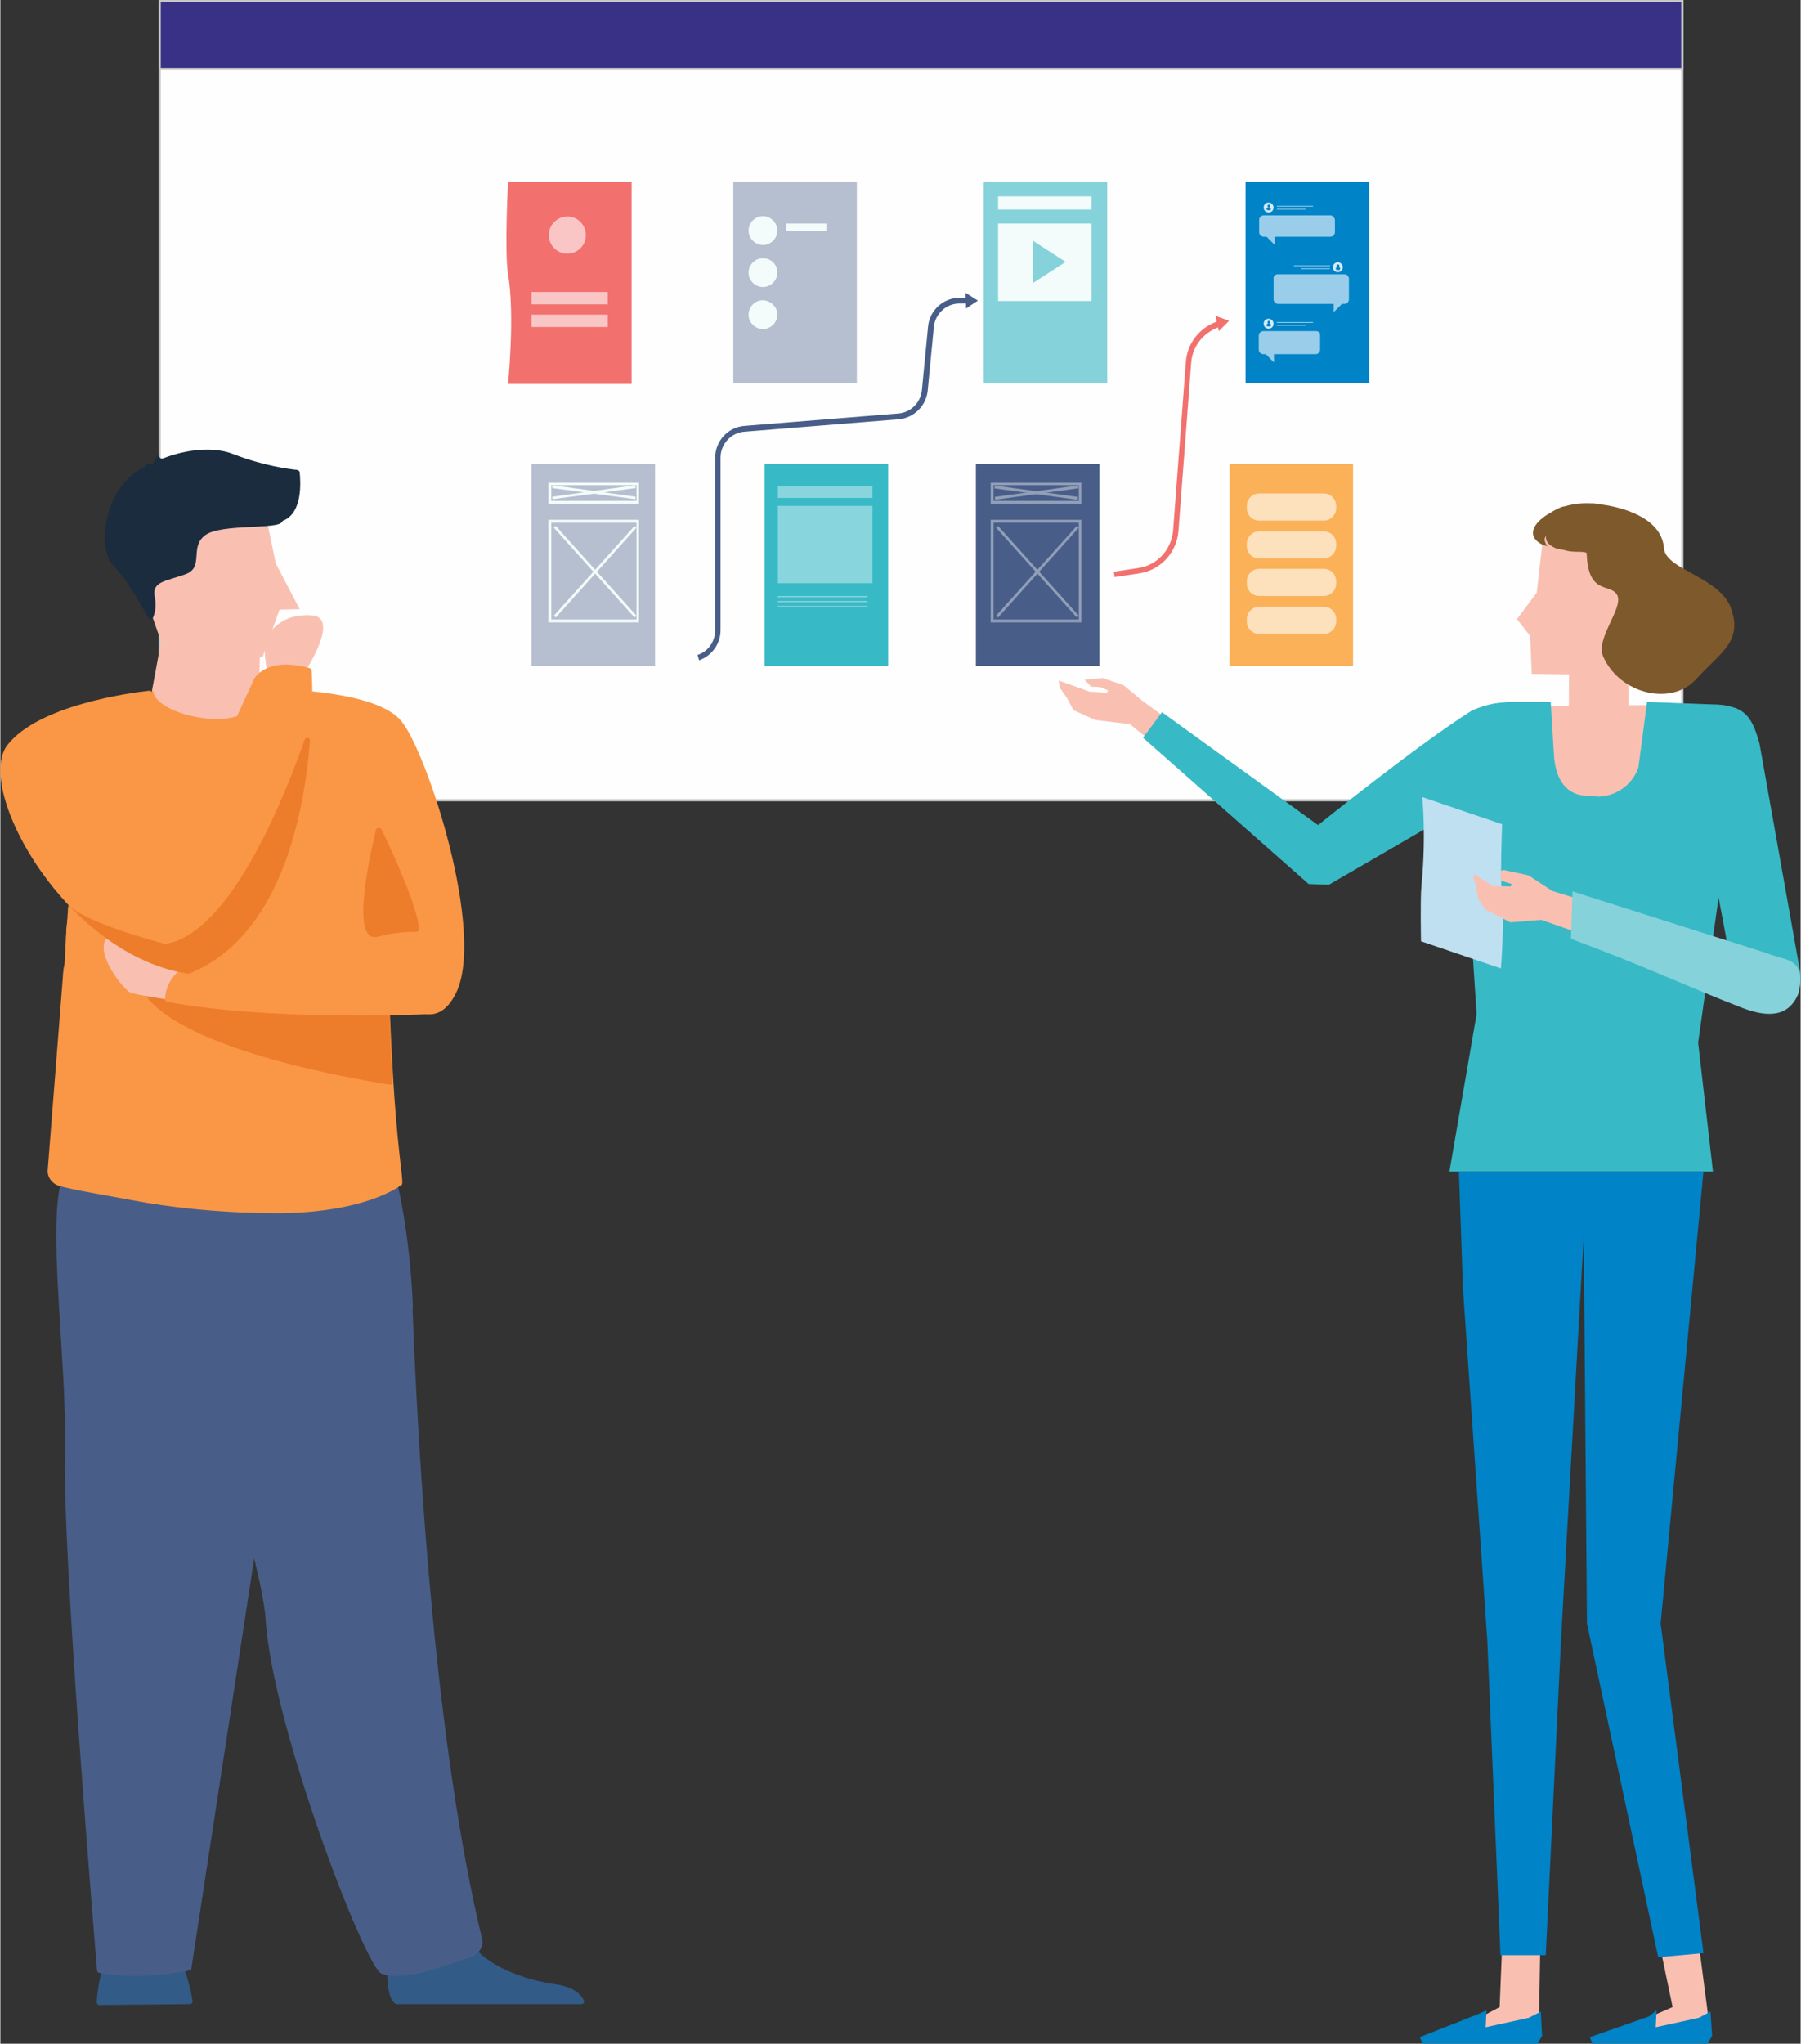 <?xml version="1.0" encoding="UTF-8"?>
<!DOCTYPE svg PUBLIC "-//W3C//DTD SVG 1.1//EN" "http://www.w3.org/Graphics/SVG/1.1/DTD/svg11.dtd">
<!-- Creator: CorelDRAW SE -->
<svg xmlns="http://www.w3.org/2000/svg" xml:space="preserve" width="730px" height="828px" version="1.1" style="shape-rendering:geometricPrecision; text-rendering:geometricPrecision; image-rendering:optimizeQuality; fill-rule:evenodd; clip-rule:evenodd"
viewBox="0 0 961798 1091353"
 xmlns:xlink="http://www.w3.org/1999/xlink">
 <rect x="0" y="0" width="961798" height="1091353" fill="#333333" stroke="none"/>
 <defs>
  <style type="text/css">
   <![CDATA[
    .str0 {stroke:#C5C6C6;stroke-width:1186.25}
    .fil19 {fill:none}
    .fil0 {fill:#FEFEFE}
    .fil24 {fill:#393185}
    .fil10 {fill:#0083C7}
    .fil23 {fill:#1A2C3D}
    .fil16 {fill:#2A2A3B}
    .fil20 {fill:#325B87}
    .fil3 {fill:#38B9C6}
    .fil8 {fill:#485E88}
    .fil17 {fill:#7E592C}
    .fil7 {fill:#85D2DA}
    .fil4 {fill:#88D5DD}
    .fil9 {fill:#919EB8}
    .fil11 {fill:#99CDE9}
    .fil5 {fill:#B6BFCF}
    .fil18 {fill:#BFE0F1}
    .fil12 {fill:#D6EBF6}
    .fil22 {fill:#ED7D2B}
    .fil1 {fill:#F2706D}
    .fil6 {fill:#F3FBFB}
    .fil21 {fill:#F99746}
    .fil15 {fill:#F9C0B2}
    .fil2 {fill:#FAC6C5}
    .fil13 {fill:#FBB157}
    .fil14 {fill:#FDE0BC}
   ]]>
  </style>
 </defs>
 <g id="Vrstva_x0020_1">
  <rect class="fil0 str0" x="85117" y="593" width="813473" height="426719"/>
  <g id="_245234664">
   <path class="fil1" d="M337237 204975l-66000 0c0,0 3739,-36740 0,-58520 -1981,-12101 0,-49500 0,-49500l66000 1 0 57200 0 50819z"/>
   <g>
    <path class="fil2" d="M312818 125555c0,5500 -4400,9900 -9900,9900 -5500,0 -9899,-4400 -9899,-9900 0,-5500 4399,-9899 9899,-9899 5279,-219 9900,4399 9900,9899z"/>
    <rect class="fil2" x="283778" y="155915" width="40700" height="6601"/>
    <rect class="fil2" x="283778" y="168016" width="40700" height="6601"/>
   </g>
  </g>
  <g id="_125326128">
   <rect class="fil3" x="408296" y="247876" width="66000" height="107799"/>
   <g>
    <rect class="fil4" x="415338" y="259756" width="50599" height="6160"/>
    <rect class="fil4" x="415338" y="270096" width="50599" height="41360"/>
    <rect class="fil4" x="415336" y="318276" width="47961" height="660"/>
    <rect class="fil4" x="415336" y="320914" width="47961" height="660"/>
    <rect class="fil4" x="415336" y="323554" width="47961" height="660"/>
   </g>
  </g>
  <g id="_571936888">
   <rect class="fil5" x="391577" y="96956" width="66000" height="107799"/>
   <g>
    <path class="fil6" d="M415117 123136c0,4180 -3520,7700 -7700,7700 -4180,0 -7700,-3520 -7700,-7700 0,-4180 3520,-7699 7700,-7699 4180,0 7700,3519 7700,7699z"/>
    <path class="fil6" d="M415117 145575c0,4180 -3520,7700 -7700,7700 -4180,0 -7700,-3520 -7700,-7700 0,-4180 3520,-7699 7700,-7699 4180,0 7700,3300 7700,7699z"/>
    <path class="fil6" d="M415117 168016c0,4180 -3520,7700 -7700,7700 -4180,0 -7700,-3520 -7700,-7700 0,-4180 3520,-7700 7700,-7700 4180,220 7700,3520 7700,7700z"/>
    <rect class="fil6" x="419737" y="119395" width="21560" height="3960"/>
   </g>
  </g>
  <g id="_571934968">
   <rect class="fil7" x="525336" y="96956" width="66000" height="107799"/>
   <g>
    <rect class="fil6" x="533038" y="119395" width="49939" height="41360"/>
    <rect class="fil6" x="533038" y="104876" width="49939" height="7040"/>
    <g>
     <polygon class="fil7" points="569116,139856 551736,128636 551736,151075 "/>
    </g>
   </g>
  </g>
  <g id="_571935760">
   <rect class="fil5" x="283778" y="247876" width="66000" height="107799"/>
   <g>
    <g>
     <path class="fil6" d="M341197 268995l-48399 0 0 -11220 48399 0 0 11220zm-46860 -1540l45540 0 0 -8360 -45540 0 0 8360z"/>
     <polygon class="fil6" points="339217,266576 294778,260635 294997,259095 339437,265256 "/>
     <polygon class="fil6" points="294997,266576 294778,265256 339217,259095 339437,260635 "/>
    </g>
    <g>
     <path class="fil6" d="M341197 332355l-48399 0 0 -54779 48399 0 0 54779zm-46860 -1540l45540 0 0 -51700 -45540 0 0 51700z"/>
     <polygon class="fil6" points="338776,329715 295657,281756 296757,280874 339877,328835 "/>
     <polygon class="fil6" points="296757,329715 295657,328835 338776,280874 339877,281756 "/>
    </g>
   </g>
  </g>
  <g id="_239506536">
   <rect class="fil8" x="521157" y="247876" width="66000" height="107799"/>
   <g>
    <g>
     <path class="fil9" d="M577475 268995l-48399 0 0 -11220 48399 0 0 11220zm-46858 -1540l45540 0 0 -8360 -45540 0 0 8360z"/>
     <rect class="fil9" transform="matrix(0.136 -0.991 0.991 0.136 531084 260799)" width="1540" height="44880"/>
     <rect class="fil9" transform="matrix(0.991 -0.136 0.136 0.991 531273 265333)" width="44880" height="1540"/>
    </g>
    <g>
     <path class="fil9" d="M577475 332355l-48399 0 0 -54779 48399 0 0 54779zm-46858 -1540l45540 0 0 -51700 -45540 0 0 51700z"/>
     <polygon class="fil9" points="575056,329715 531936,281756 533036,280874 576157,328835 "/>
     <polygon class="fil9" points="533036,329715 531936,328835 575056,280874 576157,281756 "/>
    </g>
   </g>
  </g>
  <g id="_247395848">
   <rect class="fil10" x="665256" y="96956" width="66000" height="107799"/>
   <path class="fil11" d="M710575 114996l-35639 0c-1320,0 -2421,1101 -2421,2421l0 6600c0,1320 1101,2421 2421,2421l1540 -1 4399 4399 0 -4399 29700 0c1320,0 2421,-1101 2421,-2421l0 -6601c-220,-1318 -1321,-2419 -2421,-2419z"/>
   <path class="fil11" d="M682416 146456l35639 0c1320,0 2421,1101 2421,2421l0 11000c0,1320 -1101,2421 -2421,2421l-1320 -3 -4400 4399 0 -4399 -29699 0c-1320,0 -2421,-1101 -2421,-2421l0 -11000c-220,-1318 881,-2418 2201,-2418z"/>
   <path class="fil11" d="M702875 176816l-28160 0c-1320,0 -2421,1101 -2421,2421l0 7480c0,1320 1101,2421 2421,2421l1320 -3 4399 4399 0 -4399 22222 0c1320,0 2420,-1101 2420,-2421l0 -7480c220,-1538 -881,-2418 -2201,-2418z"/>
   <g>
    <g>
     <path class="fil12" d="M680215 110816c0,1540 -1101,2640 -2640,2640 -1540,0 -2641,-1100 -2641,-2640 0,-1540 1101,-2640 2641,-2640 1539,0 2640,1320 2640,2640z"/>
     <g>
      <path class="fil10" d="M678236 110597c-219,219 -879,219 -1100,0 -220,-220 -220,-880 0,-1101 219,-220 879,-220 1100,0 220,219 220,880 0,1101z"/>
      <path class="fil10" d="M678675 111036c-440,-441 -1539,-441 -1980,0 -219,219 -440,879 0,1100 441,220 1540,220 1980,0 221,-221 0,-881 0,-1100z"/>
     </g>
    </g>
    <g>
     <rect class="fil11" x="681976" y="109937" width="19360" height="441"/>
     <rect class="fil11" x="681976" y="111476" width="15399" height="441"/>
    </g>
   </g>
   <g>
    <g>
     <path class="fil12" d="M680215 172856c0,1540 -1101,2640 -2640,2640 -1540,0 -2641,-1100 -2641,-2640 0,-1540 1101,-2640 2641,-2640 1539,0 2640,1320 2640,2640z"/>
     <g>
      <path class="fil10" d="M678236 172635c-219,219 -879,219 -1100,0 -220,-220 -220,-880 0,-1101 219,-219 879,-219 1100,0 220,221 220,881 0,1101z"/>
      <path class="fil10" d="M678675 173075c-440,-440 -1539,-440 -1980,0 -219,220 -440,880 0,1101 441,220 1540,220 1980,0 221,-221 0,-881 0,-1101z"/>
     </g>
    </g>
    <g>
     <rect class="fil11" x="681976" y="171976" width="19360" height="441"/>
     <rect class="fil11" x="681976" y="173516" width="15399" height="441"/>
    </g>
   </g>
   <g>
    <g>
     <circle class="fil12" cx="714535" cy="142716" r="2640"/>
     <g>
      <path class="fil10" d="M714096 142496c220,220 880,220 1101,0 219,-219 219,-880 0,-1101 -220,-219 -880,-219 -1101,0 -221,221 -221,880 0,1101z"/>
      <path class="fil10" d="M713656 142935c440,-441 1539,-441 1980,0 219,220 219,880 0,1101 -441,219 -1540,219 -1980,0 -220,-220 -220,-880 0,-1101z"/>
     </g>
    </g>
    <g>
     <rect class="fil11" x="691026" y="141763" width="19360" height="441"/>
     <rect class="fil11" x="694872" y="143273" width="15399" height="441"/>
    </g>
   </g>
  </g>
  <g id="_587619896">
   <rect class="fil13" x="656675" y="247876" width="66000" height="107799"/>
   <g>
    <path class="fil14" d="M707055 278015l-34540 0c-3739,0 -6600,-3080 -6600,-6601l0 -1320c0,-3739 3079,-6601 6600,-6601l34540 2c3739,0 6601,3079 6601,6601l0 1320c0,3739 -3081,6599 -6601,6599z"/>
    <path class="fil14" d="M707055 298256l-34540 0c-3739,0 -6600,-3080 -6600,-6601l0 -1320c0,-3739 3079,-6601 6600,-6601l34540 2c3739,0 6601,3079 6601,6600l0 1321c0,3518 -3081,6599 -6601,6599z"/>
    <path class="fil14" d="M707055 318276l-34540 0c-3739,0 -6600,-3080 -6600,-6601l0 -1320c0,-3740 3079,-6601 6600,-6601l34540 2c3739,0 6601,3079 6601,6600l0 1320c0,3740 -3081,6600 -6601,6600z"/>
    <path class="fil14" d="M707055 338515l-34540 0c-3739,0 -6600,-3079 -6600,-6601l0 -1320c0,-3739 3079,-6600 6600,-6600l34540 1c3739,0 6601,3079 6601,6601l0 1320c0,3739 -3081,6599 -6601,6599z"/>
   </g>
  </g>
  <g id="_587620952">
   <polygon class="fil15" points="900435,376355 815295,377015 793075,383835 784496,406934 784496,432235 801435,545974 903514,545974 911214,446314 928815,391754 921775,381414 911435,377235 "/>
   <g>
    <polygon class="fil16" points="802535,1088932 801656,1088932 801656,1088932 "/>
   </g>
   <g>
    <g>
     <polygon class="fil15" points="874034,360734 818154,359855 817275,339616 810235,330596 820795,316515 824975,280214 882395,286815 "/>
     <path class="fil15" d="M861716 389114l-15621 0c-4399,0 -8140,-3739 -8140,-8140l219 -43779 31900 219 -220 43779c0,4182 -3739,7921 -8138,7921z"/>
    </g>
   </g>
   <path class="fil3" d="M914955 625613l-140799 0 14520 -84040 -3740 -57859 -15399 -74360c0,-19141 12320,-33220 36960,-34540l21778 1 1761 28821c879,12539 6600,21780 19140,21340l4840 440c9680,-440 18039,-6601 21120,-15620l4621 -34981 34539 1320c19141,0 14520,7261 14520,26400l-6820 48180 -14960 106040 7919 68858z"/>
   <polygon class="fil15" points="885255,1032611 893395,1071772 884815,1075513 863475,1085192 863475,1090252 910115,1090692 913635,1086072 905935,1026892 "/>
   <g>
    <polygon class="fil10" points="880635,1076831 884815,1073532 884374,1082552 907475,1077491 913635,1074192 914514,1087171 912095,1091353 900655,1091353 882174,1091353 850494,1091353 849174,1087831 "/>
   </g>
   <polygon class="fil15" points="802535,1033493 800996,1071772 793955,1075513 772836,1085192 772836,1090252 818375,1090471 821895,1085631 822775,1033932 "/>
   <g>
    <polygon class="fil10" points="789555,1075513 793955,1073532 793516,1082552 816615,1077491 822994,1074192 823654,1087171 821235,1091353 810016,1091353 791316,1091353 759855,1091353 758316,1087831 "/>
   </g>
   <polygon class="fil10" points="885694,1045153 909894,1042951 887014,866952 909894,625613 845654,625613 847635,866952 "/>
   <polygon class="fil10" points="801435,1044052 825635,1044052 833775,875972 847856,625613 779215,625613 781415,688533 794395,875972 "/>
   <g>
    <path class="fil3" d="M911655 378555l3300 -1540c18259,-1761 21560,8579 24860,20020l21559 120999c1981,10559 -3079,20899 -13419,23099l-3079 0c-11220,-441 -16720,-7040 -18700,-17601 -6379,-35200 -14960,-82060 -24200,-115939 -3741,-13418 -3302,-24858 9679,-29038z"/>
   </g>
   <path class="fil17" d="M826955 274495c2859,-1761 6600,-3960 9020,-4180 4620,-1320 9239,-1761 13640,-1540 219,0 660,0 879,0 0,0 220,0 441,0 660,0 1320,220 1980,220 441,0 880,0 1320,219 1540,220 3080,441 4400,660 10780,1981 29039,7700 30140,22880 880,11660 30579,15400 36079,32781 5720,17379 -5719,22660 -18919,37180 -13200,14520 -40919,7919 -49719,-12320 -3961,-9461 10780,-25520 7699,-32341 -3079,-6820 -14739,0 -16280,-20019 0,-1101 -220,-1981 -220,-2860 -2860,-1101 -6600,219 -12320,-1540 -880,-219 -3300,-440 -4620,-1100 -5941,-2641 -4621,-6380 -4621,-6380 -1540,1540 -660,3739 660,5500 -879,-219 -1980,-441 -2860,-880 -8798,-4620 -4399,-11660 3301,-16280z"/>
   <polygon class="fil15" points="636216,393294 610036,374155 599916,365796 588916,362055 579236,362934 582756,366675 587596,366895 591776,368655 591116,369975 581876,369315 565376,363375 566036,367335 569776,372614 573295,379215 584956,384495 603436,386695 627636,406274 "/>
   <g>
    <path class="fil3" d="M815955 386475l-1540 -2199c-2200,-4180 -7480,-7700 -12101,-8801 -3300,-660 -13419,2421 -16500,4180 -28599,18040 -81840,60939 -81840,60939l-83380 -60279 -10120 13641 88439 78099 10781 441 90639 -52580c9902,-4401 20902,-23761 15622,-33441z"/>
   </g>
   <path class="fil18" d="M801656 517154l-42680 -14520c0,0 -441,-22219 219,-29480 2641,-26620 441,-47520 441,-47520l42680 14520c0,0 -1101,27059 -220,35860 1539,19360 -440,41140 -440,41140z"/>
   <polygon class="fil15" points="862815,486134 829154,475794 816395,467435 803196,464575 801656,465014 801656,470514 802314,470514 807375,472055 806935,473375 797474,473154 787356,466774 786915,469854 787795,470735 789555,479755 793295,485694 806715,492514 823215,491194 854674,502194 "/>
   <path class="fil7" d="M943115 508794c10781,4400 21340,2421 17820,20240l-440 1760c-5281,12761 -16941,12321 -29700,7481 -28599,-11000 -51480,-22000 -91740,-36961l880 -25300 103180 32780z"/>
  </g>
  <polygon class="fil19" points="323158,345335 323818,346215 326017,345995 324257,344675 "/>
  <path class="fil8" d="M522256 160536l-6601 -4180 0 2640 -3520 0c-8579,220 -15620,6820 -16500,15180l-3300 34099c-660,6820 -6160,12101 -12761,12540l-82060 6601c-8800,660 -15620,8140 -15620,16940l0 92180c0,5941 -3739,11441 -9460,13200l879 2860c6820,-2421 11441,-8801 11441,-16060l0 -92180c0,-7261 5719,-13419 12980,-13860l82060 -6600c8140,-660 14739,-7040 15620,-15180l3300 -34099c660,-7040 6601,-12540 13641,-12540l3520 0 0 2640 6381 -4181z"/>
  <path class="fil1" d="M656456 171316l-7261 -2640 660 3079c-9239,3301 -15840,11660 -16500,21560l-6820 89979c-880,10120 -8360,18480 -18480,20020l-13200 1980 441 2860 13199 -1981c11441,-1760 20020,-11219 20900,-22660l6820 -89979c660,-8579 6379,-15620 14300,-18699l441 1980 5500 -5499z"/>
  <g id="_587623784">
   <g>
    <g>
     <polygon class="fil15" points="86878,345555 140117,350835 149137,325535 159918,325315 147159,300894 139678,265035 70378,298256 "/>
     <path class="fil15" d="M90619 387134l20020 2200c5719,660 26620,-8360 27280,-13420l1101 -36520 -50160 -12980 -9020 48619c-881,5061 5279,11442 10779,12101z"/>
    </g>
   </g>
   <g>
    <path class="fil20" d="M101178 1070232c880,0 1540,-660 1540,-1540 -660,-3960 -2860,-15399 -6820,-22660 -4621,-8360 -32340,-3960 -36301,-3300 -440,0 -660,219 -879,440 -1320,1540 -5941,7700 -7261,25961 0,880 660,1540 1540,1540l48181 -441z"/>
    <path class="fil20" d="M210738 1069791c-6380,-4620 -3520,-29919 -2860,-33879 0,-441 220,-660 660,-880 4180,-2860 34760,-23320 39160,-5500 4840,19141 33001,27941 49280,30141 9239,1320 13199,5280 14739,8579 440,879 -220,1980 -1320,1980l-98560 0c-439,-219 -880,-219 -1099,-441z"/>
    <path class="fil8" d="M139018 847152c1320,7040 2421,12761 2641,16941 3300,56759 53239,186779 62039,189858 13860,4621 35641,-5280 46860,-8579 4621,-1320 7919,-5719 6820,-9899 -24640,-102299 -33879,-249699 -37180,-337039 -1539,-39821 -8579,-68420 -9899,-73481 -220,-440 -441,-879 -1101,-879 -10780,-2421 -120779,-27281 -121659,7919 -221,32781 40699,161040 51479,215159z"/>
    <path class="fil8" d="M140998 843632l79200 -144759c0,-220 220,-441 220,-660 -1540,-39600 -8579,-68200 -9900,-73260 -219,-440 -440,-879 -1100,-879 -10781,-2421 -120779,-27281 -121659,7919 -660,31899 38500,155099 50380,211199 439,1321 2199,1541 2859,440z"/>
    <path class="fil8" d="M166078 633313l-64020 417779c0,660 -441,1100 -1101,1100 -5059,1101 -28820,5281 -48180,1320 -660,-219 -1101,-660 -1101,-1100 -1320,-16060 -18699,-224399 -17160,-276320 1540,-53899 -13419,-144540 3520,-154439 15840,-9239 114180,8140 126940,10340 661,1 1102,660 1102,1320z"/>
    <path class="fil21" d="M33198 524194l-7919 100759c-220,3740 2420,7261 6379,8360 9020,2421 19360,3960 39380,7700 18700,3520 44000,6600 75020,6820 49279,219 67980,-14961 67980,-14961 2200,0 -1100,-9239 -3960,-53460 -880,-14960 -1980,-33880 -2640,-57860 -660,-21560 -1101,-47300 -1101,-77660 0,-36520 -62919,-75900 -64020,-75900l0 0c0,5281 -9239,14961 -23320,15840 -16941,1101 -37400,-6601 -37400,-15399 0,0 -30360,43779 -41360,90639 -1320,5940 -2420,12100 -3300,18699 0,0 0,220 0,220 -219,1100 -219,2421 -440,3739 0,220 0,441 0,660 -220,1101 -220,2200 -441,3301 0,219 0,660 0,879 0,1101 -219,1980 -219,3079 0,0 0,220 0,220 0,879 -220,1540 -220,2421 0,440 0,1100 -219,1760 0,880 -220,1761 -220,2860 0,441 0,880 0,1320 0,880 -219,1761 -219,2641 0,440 0,879 0,1100 0,1320 -220,2640 -220,3961 0,0 0,219 0,219 0,1320 -220,2421 -220,3739 0,220 0,660 0,880 0,1101 -219,2421 -219,3520 0,219 0,440 0,440 -881,3525 -881,6604 -1102,9464 0,0 0,219 0,219l0 -219z"/>
    <path class="fil21" d="M142319 369535c-220,-880 440,-1540 1539,-1540 9900,0 58080,1320 70619,17380 14080,17820 44880,113299 28821,145200 -16060,31899 -46200,-13200 -62920,-32560 -15401,-18260 -35200,-114840 -38059,-128480z"/>
    <path class="fil22" d="M203698 443015c5060,10560 19360,41141 20020,53240 0,660 -660,1320 -1539,1320 -3301,0 -12101,219 -20461,2640 -14960,3960 -4399,-42899 -1100,-56980 440,-1320 2420,-1540 3080,-220z"/>
    <path class="fil23" d="M159918 252275c0,-660 -660,-1100 -1320,-1320 -4180,-440 -18040,-2199 -33880,-8360 -13200,-5280 -29480,-1100 -37840,2200 -1320,441 -2640,-879 -1761,-1980 0,0 0,0 0,0 0,0 -2860,1761 -3300,4399 -220,220 -441,220 -441,441 0,0 -3300,-441 -5280,219 0,0 1539,-219 1980,660 0,0 219,220 219,220 -23980,10559 -26179,44660 -18480,52579 7480,7481 16060,22661 19141,28600 660,1100 2199,879 2640,-220 879,-2200 1980,-5941 879,-11000 -1760,-8360 6380,-8360 16500,-12101 10121,-3739 1761,-14520 10560,-20899 8579,-6160 39160,-2860 40919,-7040 220,-219 441,-660 660,-660 10564,-4178 9244,-21117 8804,-25738z"/>
    <path class="fil22" d="M74119 525294c12100,32560 107579,49720 133759,53900 880,219 1761,-441 1761,-1320 -880,-14520 -1761,-32340 -2421,-55000 0,-660 -660,-1320 -1539,-1320l-130021 1980c-1100,0 -1760,881 -1539,1760z"/>
    <path class="fil15" d="M96558 533654c-220,660 -880,1101 -1540,880 -4840,-660 -22219,-3079 -25739,-4621 -3961,-1760 -22000,-24859 -10121,-30800 10560,-5281 37621,13419 42680,17160 441,441 660,880 441,1540l-5721 15841z"/>
    <path class="fil21" d="M228558 541573c-10559,441 -86680,3301 -139479,-6600 -660,-220 -1101,-660 -1101,-1320 0,-3520 1540,-14740 16281,-20240 0,0 220,0 220,0 3960,-660 89099,-16719 109998,-12100 19141,4180 16281,33219 15400,39379 1,442 -659,881 -1319,881z"/>
    <path class="fil21" d="M34739 481514c17601,19140 40700,34759 66000,38500l0 0c220,-220 7700,-10560 6380,-25520 -660,-7040 -3301,-14960 -9240,-23540 -1760,-2640 -3519,-5719 -5059,-9020 -12540,-28820 -12101,-82059 -11880,-91739 0,-880 -660,-1540 -1760,-1320 -9900,1100 -58959,7699 -75459,29039 -11002,14301 3297,53240 31018,83600z"/>
    <path class="fil15" d="M161018 360074c441,0 1101,-219 1320,-660 2860,-4399 18481,-29699 4180,-30800 -15840,-1320 -22219,8360 -24419,11880 -1980,3079 -219,14739 441,18480 0,660 660,1100 1539,1100l16939 0z"/>
    <path class="fil21" d="M84459 493395c660,3739 1980,7261 3519,10559 5060,9900 12981,16060 12981,16060l0 0c52800,-21560 63579,-95259 65340,-135740 660,-13419 219,-23320 0,-26180 0,-660 -441,-1100 -1101,-1320 -22219,-6160 -29039,4621 -29480,5500 0,0 0,0 0,0 -880,1761 -28380,60939 -42680,99659 -5720,14962 -9239,27061 -8579,31462z"/>
    <path class="fil22" d="M34739 481514c17601,19140 40700,34759 66000,38500l0 0c48180,-19579 61380,-82720 64680,-124520 220,-1540 -2420,-1980 -2859,-441 -8141,23099 -29040,77220 -55440,99439 -5940,5060 -12320,8580 -18919,9461 -219,0 -440,0 -660,0 -3960,-1101 -43121,-11441 -51480,-21121 -662,-878 -1102,-1318 -1322,-1318z"/>
   </g>
  </g>
  <rect class="fil24 str0" x="85117" y="593" width="813473" height="36246"/>
 </g>
</svg>
